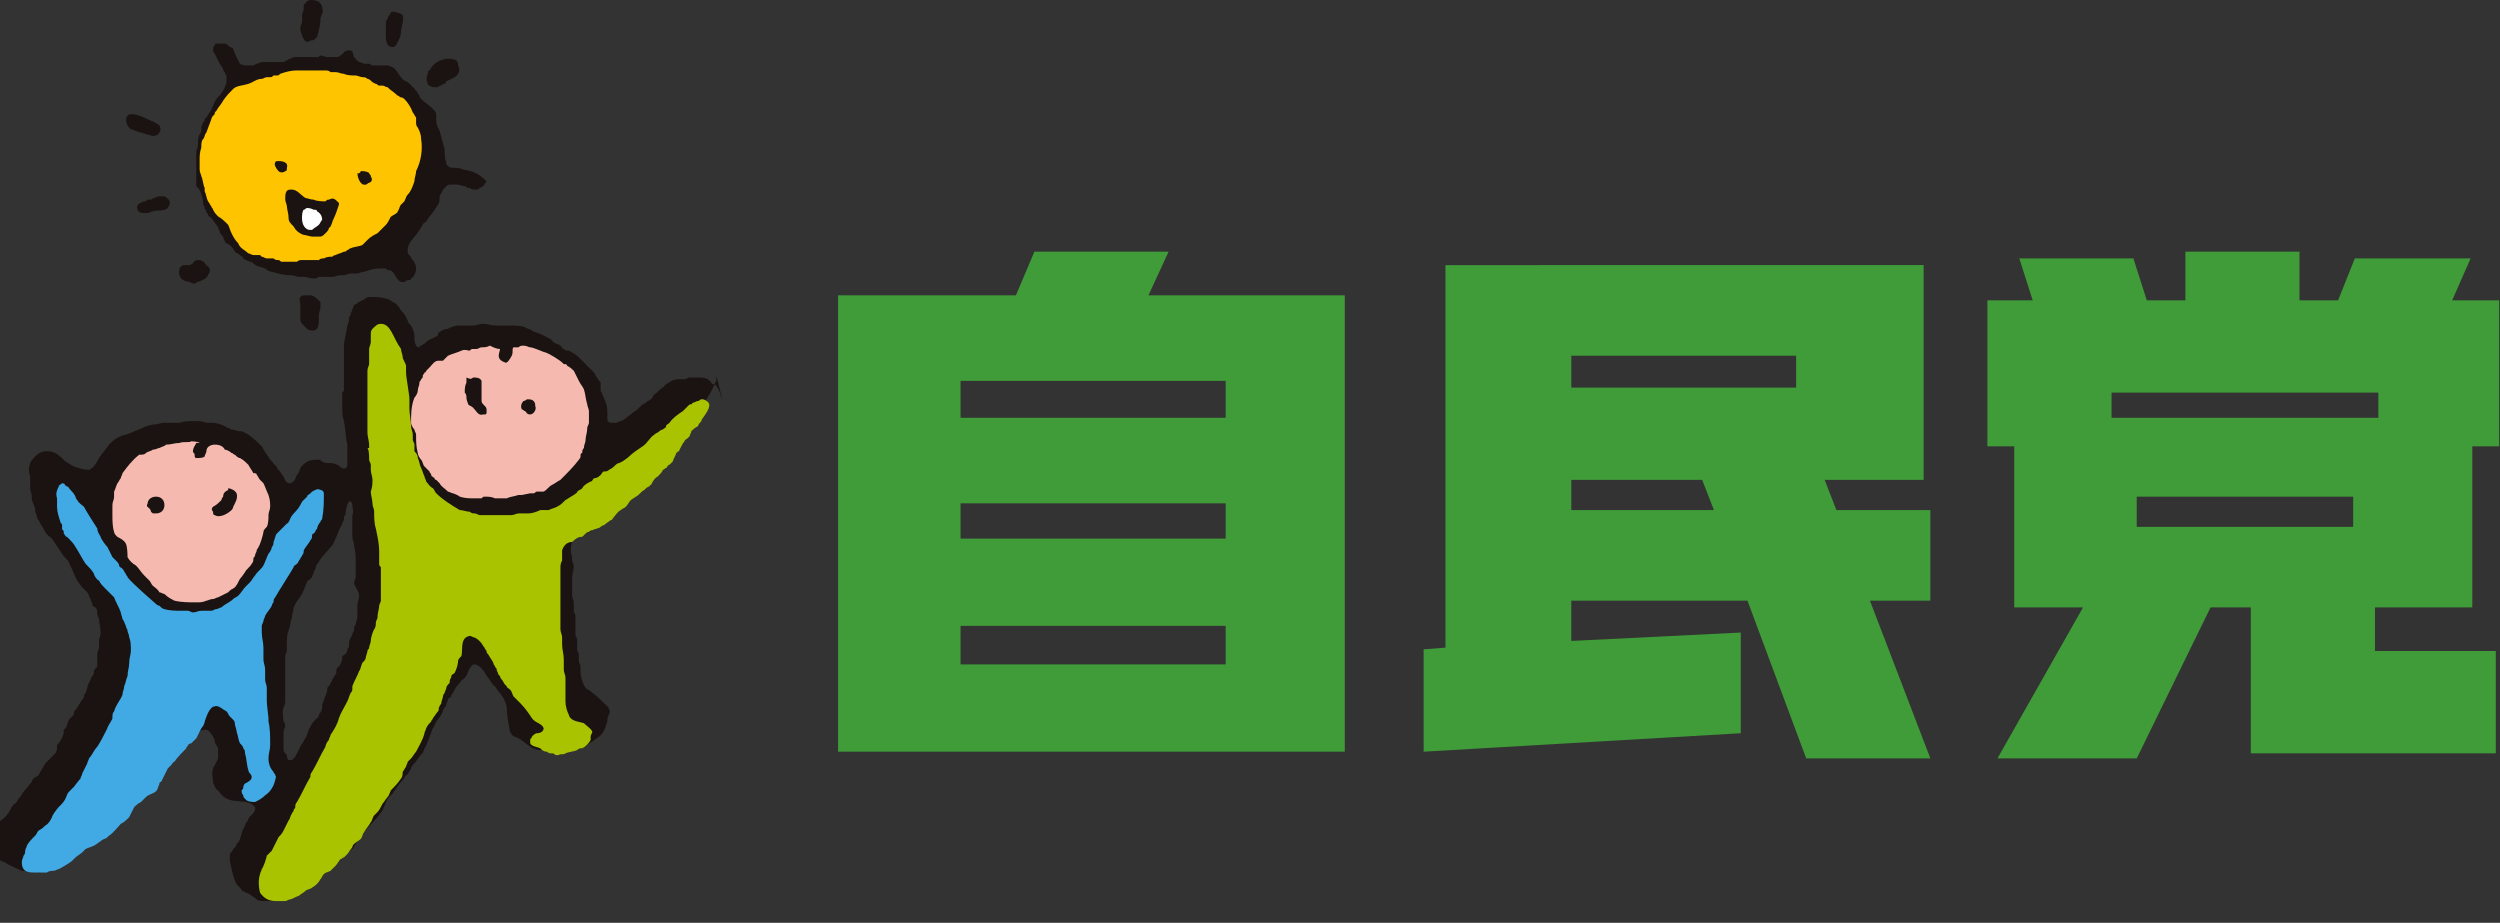 <?xml version="1.0" encoding="utf-8"?>
<!-- Generator: Adobe Illustrator 26.3.1, SVG Export Plug-In . SVG Version: 6.00 Build 0)  -->
<svg version="1.1" id="レイヤー_1" xmlns="http://www.w3.org/2000/svg" xmlns:xlink="http://www.w3.org/1999/xlink" x="0px"
	 y="0px" viewBox="0 0 149 55" style="enable-background:new 0 0 149 55;" xml:space="preserve">
<rect x="0" y="0" width="149" height="55" fill="#333333" stroke="none"/>
<style type="text/css">
	.st0{clip-path:url(#SVGID_00000086655387183792192180000018324111066407495598_);}
	.st1{fill:#1A1311;}
	.st2{fill:#A9C300;}
	.st3{fill:#F5B9AF;}
	.st4{fill:#41AAE4;}
	.st5{fill:#FFC400;}
	.st6{fill:#FFFFFF;}
	.st7{fill:#3F9C38;}
</style>
<g id="グループ_245" transform="translate(284 45)">
	<g>
		<defs>
			<rect id="SVGID_1_" x="-284" y="-45" width="43" height="55"/>
		</defs>
		<clipPath id="SVGID_00000125575605770665960830000002541955921058454658_">
			<use xlink:href="#SVGID_1_"  style="overflow:visible;"/>
		</clipPath>
		
			<g id="グループ_244" transform="translate(0 0)" style="clip-path:url(#SVGID_00000125575605770665960830000002541955921058454658_);">
			<path id="パス_7381" class="st1" d="M-241-21.1c0-0.3-0.1-0.6-0.3-0.9c-0.1-0.1-0.1-0.1-0.2-0.1c0,0-0.1,0-0.1-0.1
				c-0.1-0.1-0.1-0.1-0.2-0.2c-0.2-0.1-0.4-0.1-0.6-0.1c-0.1,0-0.2,0-0.3,0c-0.1,0-0.1,0-0.2,0c-0.1,0-0.2,0.1-0.3,0.1
				c-0.1,0-0.2,0-0.3,0c-0.3,0-0.5,0.1-0.8,0.3c-0.1,0.1-0.2,0.2-0.2,0.2c-0.2,0.1-0.3,0.3-0.5,0.4c-0.1,0.1-0.1,0.2-0.2,0.3
				c-0.1,0-0.1,0.1-0.2,0.1c0,0-0.1,0.1-0.1,0.1c-0.1,0-0.1,0.1-0.2,0.1c-0.2,0.2-0.4,0.4-0.6,0.5c-0.1,0.1-0.6,0.5-0.7,0.5
				c-0.1,0-0.2,0.1-0.3,0.1c0,0-0.1,0-0.1,0c-0.1,0-0.1,0-0.2,0c-0.1,0-0.2-0.1-0.2-0.2c0-0.1,0-0.2,0-0.3c0-0.2,0-0.5-0.1-0.7
				c0-0.1-0.1-0.2-0.1-0.3c-0.1-0.1-0.1-0.3-0.2-0.4c0-0.1,0-0.1,0-0.2c0-0.1,0-0.2,0-0.3c-0.1-0.1-0.2-0.3-0.3-0.4
				c0-0.1-0.1-0.2-0.2-0.3c-0.2-0.2-0.4-0.4-0.6-0.6c-0.1-0.1-0.1-0.1-0.2-0.2c-0.2-0.2-0.4-0.3-0.6-0.4c-0.1,0-0.2,0-0.3-0.1
				c-0.1,0-0.1-0.1-0.2-0.2c-0.1-0.1-0.3-0.1-0.4-0.2c-0.1-0.1-0.1-0.1-0.2-0.2c-0.2-0.1-0.4-0.2-0.6-0.3c-0.2-0.1-0.4-0.1-0.5-0.2
				c-0.1-0.1-0.3-0.1-0.4-0.2c-0.3-0.1-0.6-0.1-0.9-0.1c-0.3,0-0.6,0-0.9,0c-0.2,0-0.5-0.1-0.7-0.1c-0.2,0-0.4,0.1-0.6,0.1
				c-0.2,0-0.3,0-0.5,0c-0.1,0-0.1,0-0.2,0l-0.2,0c-0.1,0-0.5,0.1-0.6,0.2c-0.2,0-0.4,0.1-0.5,0.2c-0.1,0-0.1,0.1-0.1,0.2
				c-0.2,0.1-0.4,0.2-0.6,0.3c-0.1,0.1-0.2,0.2-0.4,0.3c0,0-0.1,0-0.1,0.1c-0.1,0-0.1,0-0.2-0.1c-0.1-0.2-0.1-0.4-0.1-0.6
				c0-0.2-0.1-0.4-0.2-0.6c-0.1-0.1-0.2-0.2-0.2-0.3c-0.1-0.2-0.2-0.4-0.3-0.5c-0.1-0.1-0.2-0.2-0.2-0.3c0,0-0.1,0-0.1-0.1
				c0,0-0.2-0.2-0.3-0.2c-0.1-0.1-0.3-0.2-0.4-0.2c-0.3-0.1-0.6-0.1-1-0.1v0c-0.2,0-0.3,0.2-0.4,0.2c-0.1,0-0.1,0.1-0.2,0.1
				c-0.1,0-0.1,0.1-0.1,0.1c-0.1,0-0.2,0.1-0.2,0.1c-0.1,0.2-0.1,0.3-0.2,0.5c0,0.1,0,0.1-0.1,0.2c0,0.2,0,0.3-0.1,0.5
				c0,0.2-0.2,0.9-0.2,1.2s0,0.5,0,0.7c0,0.1,0,0.2,0,0.3v0.4c0,0.3,0,0.6,0,0.8c0,0.1,0,0.3,0,0.4c0,0.1,0,0.1-0.1,0.2
				c0,0.2,0,0.3,0,0.5c0,0.1,0,0.2,0,0.3c0,0.3,0,0.6,0.1,0.9c0.1,0.5,0.1,1,0.2,1.4c0,0.2,0,0.3,0,0.5c0,0.1,0,0.1,0,0.2
				c0,0.1,0,0.3,0,0.4c0,0.1,0,0.1,0,0.2c0,0-0.1,0.1-0.1,0.1c-0.2,0.1-0.3-0.1-0.5-0.2c-0.2-0.1-0.3-0.1-0.5-0.1
				c-0.1,0-0.3,0-0.4-0.1c0,0-0.1,0-0.1-0.1c-0.1,0-0.2,0-0.3,0c-0.4,0-0.7,0.2-0.9,0.5c0,0.1-0.1,0.2-0.1,0.3c0,0-0.1,0.1-0.1,0.1
				c-0.1,0.2-0.1,0.3-0.2,0.4c-0.1,0-0.1,0.1-0.2,0.1c-0.3,0-0.3-0.2-0.4-0.4c-0.1-0.1-0.2-0.3-0.3-0.4c-0.1-0.1-0.1-0.2-0.2-0.3
				c0,0-0.1,0-0.1-0.1c0,0-0.1-0.1-0.1-0.1c-0.1-0.1-0.5-0.7-0.6-0.9c-0.2-0.2-0.5-0.5-0.8-0.7c-0.2-0.1-0.3-0.2-0.5-0.2
				c-0.2,0-0.3-0.1-0.5-0.1c-0.1,0-0.1-0.1-0.2-0.1c-0.1,0-0.2-0.1-0.2-0.1c-0.2-0.1-0.5-0.2-0.7-0.2c-0.1,0-0.2,0-0.4,0
				c-0.2-0.1-0.4-0.1-0.6-0.1c-0.1,0-0.1,0-0.2,0c-0.3,0-0.5,0-0.8,0.1c-0.1,0-0.3,0-0.3,0c-0.1,0-0.1,0-0.2,0c-0.1,0-0.2,0-0.3,0
				c0,0-0.2,0-0.2,0c0,0-0.4,0.1-0.5,0.1c-0.2,0-0.5,0.1-0.7,0.2c-0.2,0.1-0.5,0.2-0.7,0.3c-0.2,0.1-0.4,0.1-0.6,0.2
				c-0.3,0.1-0.5,0.3-0.7,0.5c-0.2,0.3-0.4,0.5-0.6,0.8c-0.1,0.2-0.2,0.4-0.4,0.6c-0.1,0-0.1,0.1-0.2,0.1c-0.3,0-0.6-0.1-0.9-0.2
				c-0.2-0.1-0.3-0.2-0.5-0.3c-0.3-0.3-0.6-0.6-1-0.6c-0.1,0-0.1,0-0.2,0c-0.2,0-0.4,0.1-0.6,0.3c-0.1,0.1-0.2,0.2-0.3,0.4
				c-0.1,0.3-0.1,0.5,0,0.8c0,0.2,0,0.4,0,0.7c0,0.2,0.1,0.3,0.1,0.5c0,0.1,0,0.2,0,0.2c0.1,0.2,0.1,0.3,0.2,0.5c0,0.1,0,0.2,0,0.2
				c0,0,0.1,0.2,0.1,0.3c0,0.1,0.1,0.2,0.1,0.2c0.1,0.2,0.3,0.5,0.4,0.7c0.1,0.2,0.3,0.3,0.4,0.4c0.2,0.3,0.4,0.6,0.6,0.9
				c0.1,0.2,0.3,0.3,0.4,0.5c0.2,0.4,0.3,0.7,0.5,1.1c0.1,0.1,0.2,0.3,0.3,0.4c0.1,0.1,0.2,0.2,0.3,0.3c0.1,0.1,0.1,0.3,0.2,0.4
				c0,0.1,0.1,0.2,0.1,0.3s0.1,0.2,0.2,0.2c0.1,0.1,0.1,0.3,0.1,0.4c0,0.1,0.1,0.2,0.1,0.3c0,0.1,0.1,0.6,0.1,0.8
				c0,0.1,0,0.2-0.1,0.4c0,0.2,0,0.3,0,0.5c0,0.1-0.1,0.2-0.1,0.4c0,0.2,0,0.4,0,0.6c0,0.1,0,0.2-0.1,0.2c0,0.1-0.1,0.1-0.1,0.2
				c0,0.1,0,0.2-0.1,0.3c-0.1,0.1-0.1,0.3-0.2,0.4c-0.1,0.2-0.1,0.4-0.2,0.6c0,0-0.1,0.1-0.1,0.2s0,0.1-0.1,0.2
				c-0.1,0.1-0.1,0.2-0.2,0.3c0,0.1-0.1,0.1-0.1,0.2c0,0-0.1,0.1-0.1,0.1c-0.1,0.1-0.1,0.2-0.1,0.3c0,0-0.1,0.1-0.1,0.1
				c-0.1,0.1-0.1,0.1-0.2,0.2c0,0.1-0.1,0.2-0.1,0.3s-0.1,0.2-0.2,0.3c0,0,0,0.1,0,0.2c0,0.1-0.1,0.2-0.1,0.3
				c-0.1,0.1-0.1,0.2-0.2,0.3c0,0-0.1,0.1-0.1,0.1c0,0.1,0,0.1,0,0.2c0,0.2-0.1,0.3-0.2,0.4c-0.1,0.1-0.2,0.2-0.3,0.3
				c-0.1,0.1-0.2,0.2-0.2,0.2c-0.1,0.2-0.3,0.5-0.4,0.7c-0.1,0.1-0.2,0.1-0.3,0.2c0,0-0.1,0.1-0.1,0.2c-0.1,0.1-0.4,0.5-0.5,0.6
				c-0.1,0.1-0.1,0.2-0.2,0.3c0,0-0.1,0.1-0.1,0.1c0,0.1-0.1,0.1-0.1,0.2c0,0-0.1,0.1-0.1,0.1c-0.1,0-0.1,0.1-0.2,0.2
				c-0.1,0.2-0.2,0.4-0.4,0.6c-0.2,0.2-0.5,0.3-0.6,0.6c-0.1,0.4-0.1,0.7,0,1.1c0,0.1,0,0.3,0,0.4c0,0.1,0,0.2,0.1,0.2
				c0,0.1,0.1,0.2,0.1,0.2c0.1,0.1,0.2,0.1,0.4,0.2c0.3,0.2,0.6,0.3,1,0.5c0.1,0,0.1,0,0.2,0c0.1,0,0.3,0,0.4,0
				c0.1,0,0.3,0.1,0.4,0.1c0.1,0,0.3-0.1,0.4-0.1c0,0,0.1-0.1,0.1-0.1c0.1,0,0.1,0,0.2,0c0.1,0,0.5-0.2,0.6-0.2c0.1,0,0.1,0,0.2-0.1
				c0.2-0.1,0.6-0.5,0.7-0.6c0.2-0.1,0.4-0.2,0.5-0.3c0.1-0.1,0.1-0.1,0.2-0.2c0.1-0.1,0.2-0.2,0.3-0.3c0.3-0.2,0.7-0.4,1-0.7
				c0.1-0.1,0.2-0.2,0.3-0.3c0.1-0.1,0.1-0.2,0.2-0.2c0.2-0.1,0.4-0.2,0.5-0.4c0.1-0.1,0.1-0.2,0.2-0.3c0.1-0.1,0.3-0.3,0.4-0.4
				c0,0,0.1-0.1,0.1-0.1c0,0,0.1-0.1,0.1-0.1c0.1,0,0.3-0.2,0.3-0.3c0.2-0.2,0.4-0.3,0.6-0.5c0.2-0.1,0.3-0.3,0.4-0.5
				c0.1-0.1,0.1-0.2,0.2-0.3c0.1-0.1,0.1-0.1,0.2-0.2c0.1-0.1,0.2-0.3,0.3-0.4c0.1-0.1,0.2-0.2,0.3-0.3c0.2-0.3,0.5-0.7,0.8-1
				c0.2-0.2,0.3-0.4,0.5-0.5c0.1-0.1,0.2-0.1,0.4-0.1c0.2,0,0.4,0.4,0.5,0.6c0,0.1,0,0.2,0.1,0.3c0,0.1,0.1,0.1,0.1,0.2
				c0,0.2,0,0.3,0,0.5c0,0.2-0.1,0.3-0.2,0.5c0,0.1-0.1,0.1-0.1,0.2c-0.1,0.3,0,0.6,0,0.8c0,0.1,0.1,0.2,0.1,0.3
				c0.1,0.1,0.1,0.2,0.2,0.2c0.2,0.3,0.4,0.5,0.8,0.6c0.4,0.1,1,0,1.3,0.3c0,0,0.1,0.1,0.1,0.1c0.1,0.3-0.3,0.5-0.4,0.7
				c0,0.1-0.1,0.2-0.1,0.2c-0.1,0.1-0.1,0.3-0.2,0.4c-0.1,0.2-0.1,0.4-0.2,0.6c0,0.1-0.1,0.2-0.2,0.3c0,0.1-0.1,0.2-0.1,0.2
				c-0.1,0.1-0.2,0.3-0.3,0.4c0,0.1,0,0.3,0,0.4c0.1,0.5,0.2,1,0.4,1.4c0.1,0.1,0.1,0.1,0.2,0.2c0.1,0.1,0.1,0.2,0.2,0.2
				c0.1,0.1,0.2,0.1,0.4,0.2c0.1,0.1,0.3,0.2,0.4,0.3c0.1,0.1,0.3,0.1,0.4,0.1c0.1,0,0.1,0,0.2,0s0.1,0,0.2,0s0.1,0,0.2,0h0.4
				c0.2,0,0.2,0,0.3-0.1c0,0,0.1,0,0.1,0c0.1-0.1,0.8-0.5,1-0.7c0.1-0.1,0.3-0.1,0.4-0.2c0.2-0.1,0.4-0.2,0.6-0.3
				c0.1-0.1,0.1-0.2,0.2-0.3c0.2-0.1,0.3-0.2,0.5-0.3c0.1-0.1,0.1-0.2,0.2-0.3c0.1-0.1,0.1-0.1,0.2-0.2c0.2-0.2,0.3-0.3,0.5-0.5
				c0.1,0,0.1,0,0.2-0.1c0,0,0-0.1,0.1-0.1c0,0,0.1-0.1,0.1-0.1c0-0.1,0.1-0.2,0.1-0.2c0.1-0.2,0.2-0.4,0.3-0.5
				c0.4-0.5,0.9-0.9,1.3-1.5c0.1-0.2,0.2-0.5,0.3-0.7c0.1-0.1,0.2-0.2,0.3-0.3c0.2-0.3,0.4-0.6,0.6-0.8c0.1-0.1,0.1-0.2,0.2-0.3
				c0.1,0,0.1-0.1,0.2-0.2c0-0.1,0.1-0.1,0.1-0.2c0-0.1,0.1-0.2,0.2-0.3c0.1-0.1,0.2-0.3,0.3-0.4c0.1-0.1,0.1-0.2,0.2-0.2
				c0-0.1,0.1-0.2,0.1-0.3c0.1-0.1,0.1-0.2,0.2-0.4c0.1-0.3,0.2-0.5,0.3-0.8c0.1-0.1,0.1-0.2,0.2-0.4c0.2-0.2,0.3-0.4,0.4-0.6
				c0-0.1,0-0.1,0.1-0.2c0-0.1,0.1-0.1,0.1-0.2c0-0.1,0.1-0.2,0.1-0.3c0-0.1,0.1-0.1,0.1-0.1c0,0,0.1-0.1,0.1-0.1
				c0-0.1,0-0.1,0.1-0.2c0.1-0.2,0.2-0.4,0.4-0.6c0.1-0.1,0.1-0.2,0.2-0.2c0,0,0.1-0.1,0.1-0.1c0.2-0.2,0.2-0.5,0.4-0.7
				c0.1-0.1,0.1-0.1,0.2-0.1c0.2,0,0.5,0.3,0.6,0.5c0.1,0.2,0.3,0.4,0.4,0.6c0.1,0.1,0.1,0.2,0.2,0.2c0.1,0.1,0.1,0.2,0.2,0.3
				c0.2,0.2,0.4,0.5,0.5,0.9c0,0.5,0.1,1,0.2,1.5c0.1,0.3,0.3,0.3,0.5,0.4c0.2,0.1,0.4,0.3,0.7,0.5c0.1,0.1,0.4,0.2,0.5,0.2
				s0.2,0,0.3,0c0.1,0,0.2,0.1,0.4,0.1c0.6,0,1.3-0.1,1.9-0.2c0.2-0.1,0.4-0.3,0.6-0.4c0.1-0.1,0.3-0.2,0.4-0.3
				c0.3-0.2,0.4-0.6,0.5-0.9c0-0.1,0-0.3,0.1-0.4c0-0.1,0.1-0.2,0-0.3c0-0.1,0-0.1-0.1-0.2c-0.3-0.3-0.6-0.6-1-0.9
				c-0.1-0.1-0.2-0.1-0.3-0.2c-0.2-0.3-0.3-0.7-0.3-1c0-0.1,0-0.2,0-0.3c0-0.1-0.1-0.2-0.1-0.3c0-0.1,0-0.2,0-0.4
				c0-0.1-0.1-0.2-0.1-0.3c0-0.2,0-0.3,0-0.5c0-0.1,0-0.2-0.1-0.3c0-0.2,0-0.5,0-0.7c0-0.1,0-0.2,0-0.3c0,0,0-0.1,0-0.1
				c0-0.1,0-0.2-0.1-0.3c0-0.1,0-0.2,0-0.3c0-0.1,0-0.2,0-0.3c0-0.1-0.1-0.3-0.1-0.4c0-0.1,0-0.2,0-0.3c0-0.1,0-0.3,0-0.4
				c0-0.1,0-0.3,0-0.4c0-0.1,0.1-0.5,0.1-0.6c0-0.2-0.1-0.3-0.1-0.4c0-0.1,0-0.2,0-0.2c-0.1-0.3-0.1-0.6,0-0.9
				c0.2-0.3,1-0.5,1.2-0.7c0.1-0.1,0.1-0.2,0.3-0.3c0.1-0.1,0.3-0.2,0.4-0.3l0.2-0.1c0.1-0.1,0.2-0.1,0.3-0.2
				c0.1-0.1,0.2-0.2,0.3-0.4c0.1,0,0.1-0.1,0.2-0.1c0,0,0.1-0.1,0.1-0.1c0.1-0.1,0.1-0.1,0.2-0.2c0.1-0.1,0.1-0.1,0.1-0.2
				c0.1-0.1,0.3-0.2,0.4-0.3s0.2-0.2,0.3-0.3c0.1-0.1,0.2-0.1,0.2-0.2c0,0,0.1-0.1,0.1-0.2c0.1-0.1,0.1-0.1,0.2-0.2
				c0.1-0.1,0.1-0.3,0.2-0.4c0.1-0.1,0.2-0.1,0.2-0.2c0.1-0.2,0.5-0.6,0.5-0.7c0.1-0.1,0.1-0.2,0.2-0.4c0.1-0.2,0.3-0.4,0.4-0.5
				c0.2-0.3,0.4-0.7,0.6-1c0.1-0.1,0.3-0.3,0.4-0.4c0.1-0.1,0.2-0.2,0.3-0.4c0.1-0.1,0.3-0.2,0.4-0.3c0.1-0.1,0.1-0.2,0.2-0.3
				c0,0,0.1-0.1,0.1-0.1c0.1-0.1,0.1-0.2,0.2-0.3c0.1-0.2,0.2-0.4,0.3-0.6c0-0.1,0.1-0.2,0.1-0.2c0-0.1,0-0.2,0-0.3
				C-240.9-21-240.9-21-241-21.1 M-262.6-9.5c0,0.2-0.1,0.4-0.1,0.6v0.7c0,0.1-0.1,0.3-0.1,0.4c0,0.1-0.1,0.1-0.1,0.2s0,0.1,0,0.2
				c-0.1,0.1-0.1,0.3-0.2,0.4c-0.1,0.2-0.1,0.3-0.1,0.5c0,0,0,0.1-0.1,0.2c0,0.2-0.1,0.3-0.3,0.4c0,0.1,0,0.2,0,0.2
				c-0.1,0.2-0.1,0.4-0.3,0.5c-0.1,0.1,0,0.3-0.1,0.4s-0.1,0.2-0.2,0.3c0,0.1-0.1,0.2-0.1,0.2c0,0.1-0.1,0.2-0.2,0.3
				c0,0.1,0,0.2,0,0.2c-0.1,0.3-0.2,0.5-0.3,0.8c0,0.1,0,0.1,0,0.2c0,0.1-0.1,0.3-0.2,0.4c0,0.1,0,0.1-0.1,0.2
				c-0.1,0.1-0.1,0.1-0.2,0.2c-0.1,0.1-0.2,0.3-0.3,0.5c-0.1,0.2-0.1,0.4-0.2,0.5c-0.1,0.2-0.2,0.3-0.3,0.5
				c-0.1,0.2-0.2,0.4-0.3,0.6c-0.1,0.1-0.1,0.1-0.2,0.2c-0.1,0-0.1,0-0.2,0c-0.1-0.1-0.1-0.2-0.1-0.3c0,0-0.1-0.1-0.1-0.1
				c-0.1-0.1-0.1-0.2-0.1-0.2c0-0.2,0-0.3,0-0.5c0-0.1,0-0.2,0-0.4c0-0.2,0-0.3,0.1-0.5c0-0.1,0-0.2-0.1-0.3c0-0.1-0.1-0.6,0-0.8
				c0-0.1,0.1-0.2,0.1-0.3c0-0.4,0-0.7,0-1.1s0-0.7,0-1.1c0-0.2,0-0.4,0-0.6c0-0.1,0.1-0.2,0.1-0.3c0-0.2,0-0.3,0-0.5
				c0-0.2,0-0.5,0.1-0.7c0.1-0.3,0.1-0.5,0.2-0.8c0-0.2,0.1-0.4,0.1-0.6c0.1-0.2,0.2-0.4,0.3-0.5c0.1-0.1,0.1-0.2,0.2-0.3
				c0.1-0.2,0.2-0.5,0.3-0.7c0-0.1,0.1-0.1,0.1-0.1c0.1-0.1,0.1-0.1,0.2-0.2c0-0.1,0.1-0.2,0.1-0.3c0-0.1,0.1-0.1,0.1-0.2
				c0-0.1,0.1-0.3,0.2-0.4c0.2-0.4,0.5-0.6,0.8-1c0.2-0.3,0.3-0.7,0.5-1.1c0.1-0.1,0.1-0.3,0.2-0.4c0-0.1,0-0.2,0-0.2
				s0.1-0.1,0.1-0.2c0-0.2,0.1-0.6,0.2-0.7s0.2,0.1,0.2,0.2c0,0.2,0.1,0.4,0,0.6c0,0.1,0,0.2,0,0.4c0,0.1,0,0.2,0,0.3
				c0,0.2,0,0.4,0,0.6c0,0.2,0.1,0.3,0.1,0.5c0.1,0.4,0.1,0.7,0.1,1.1c0,0.3,0,0.6,0,0.8c0,0.1-0.1,0.2-0.1,0.4
				C-262.7-9.8-262.6-9.7-262.6-9.5"/>
			<path id="パス_7382" class="st2" d="M-261.3-25.7c-0.2,0-0.3,0.1-0.5,0.3c-0.1,0.1-0.1,0.2-0.1,0.4c0,0.1,0,0.1,0,0.2
				c0,0.1,0,0.1,0,0.2c0,0.1-0.1,0.3-0.1,0.4c0,0.1,0,0.1,0,0.2c0,0.2,0,0.5,0,0.7c0,0.1-0.1,0.2-0.1,0.4c0,0.1,0,0.2,0,0.2
				c0,0.2,0,0.4,0,0.5c0,0.3,0,0.7,0,1c0,0.1,0,0.2,0,0.3c0,0.1,0,0.1,0,0.2c0,0.1,0,0.2,0,0.3c0,0.1,0,0.2,0,0.2c0,0.1,0,0.2,0,0.3
				c0,0.1,0,0.3,0,0.4c0,0.1,0,0.2,0,0.3c0,0.2,0.1,0.5,0.1,0.7c0,0,0,0.2,0,0.2s0,0-0.1,0s0,0,0,0c0.1,0.1,0.1,0.5,0.1,0.7
				c0,0.1,0.1,0.2,0.1,0.3c0,0.1,0,0.2,0,0.3c0,0.2,0.1,0.4,0.1,0.6c0,0.2,0,0.4-0.1,0.7c0,0.2,0.1,0.5,0.1,0.7
				c0,0.2,0.1,0.3,0.1,0.5c0,0.3,0,0.7,0.1,1c0.1,0.5,0.2,0.9,0.2,1.4c0,0.2,0,0.3,0,0.5c0,0.1,0,0.2,0,0.2c0,0.1,0,0.1,0.1,0.2
				c0,0.1,0,0.2,0,0.3c0,0.1,0,0.1,0,0.2c0,0.1,0,0.2,0,0.3c0,0.2,0,0.5,0,0.7c0,0.1,0,0.2,0,0.3c0,0.1,0,0.2,0,0.2
				c0,0.1-0.1,0.2-0.1,0.3c0,0.2-0.1,0.4-0.1,0.7c0,0.1-0.1,0.2-0.1,0.3c0,0.1,0,0.3-0.1,0.4c-0.1,0.2-0.2,0.5-0.2,0.7
				c0,0.1-0.1,0.3-0.1,0.4c0,0.1-0.1,0.1-0.1,0.2c0,0.1-0.1,0.3-0.1,0.4c0,0.1-0.1,0.2-0.2,0.3c-0.1,0.2-0.1,0.4-0.2,0.5
				c-0.1,0.3-0.3,0.6-0.4,0.9c0,0.1,0,0.2,0,0.2c0,0.1-0.1,0.2-0.1,0.2c-0.1,0.2-0.1,0.3-0.2,0.5c-0.2,0.4-0.4,0.7-0.5,1
				c-0.1,0.4-0.3,0.7-0.5,1c0,0.1-0.1,0.2-0.1,0.3c-0.1,0.1-0.2,0.3-0.2,0.4c-0.3,0.5-0.5,1-0.8,1.5c-0.1,0.1-0.1,0.2-0.1,0.3
				c-0.3,0.5-0.5,1-0.8,1.5c-0.1,0.1-0.1,0.2-0.1,0.3c0,0.1-0.1,0.1-0.1,0.2c0,0.1-0.1,0.1-0.1,0.2c-0.1,0.1-0.1,0.3-0.2,0.4
				c-0.1,0.2-0.2,0.4-0.3,0.6c-0.1,0.2-0.2,0.3-0.3,0.4c-0.1,0.2-0.4,0.8-0.4,0.8c-0.1,0.1-0.2,0.2-0.3,0.3c0,0.1-0.2,0.7-0.3,0.8
				c0,0.1-0.1,0.2-0.1,0.3c-0.1,0.3-0.1,0.7,0,1.1c0.2,0.3,0.5,0.5,0.9,0.5c0,0,0.2,0,0.3,0c0.1,0,0.2,0,0.3,0
				c0.1,0,0.2-0.1,0.3-0.1c0.1,0,0.4-0.2,0.5-0.2c0.1-0.1,0.3-0.2,0.4-0.3c0.1-0.1,0.3-0.1,0.4-0.2c0.2-0.1,0.4-0.3,0.5-0.5
				c0.1-0.1,0.1-0.2,0.2-0.3c0.1-0.1,0.2-0.1,0.4-0.2c0.1-0.1,0.1-0.1,0.2-0.2c0,0,0.1-0.1,0.1-0.1c0.1-0.1,0.2-0.3,0.3-0.4
				c0.1,0,0.1-0.1,0.2-0.1c0.1-0.1,0.1-0.1,0.2-0.2c0.1-0.1,0.2-0.3,0.3-0.4c0-0.1,0.1-0.2,0.1-0.2c0.1-0.1,0.3-0.2,0.4-0.3
				c0.1-0.1,0.1-0.3,0.2-0.4c0.1-0.2,0.3-0.4,0.4-0.6c0.1-0.1,0.1-0.3,0.2-0.4c0.1-0.1,0.1-0.1,0.2-0.2c0.1-0.1,0.2-0.3,0.3-0.5
				c0.1-0.1,0.2-0.3,0.3-0.4c0.1-0.1,0.1-0.2,0.2-0.4c0.2-0.2,0.4-0.4,0.6-0.7c0.1-0.1,0.1-0.3,0.1-0.4c0.1-0.1,0.1-0.2,0.2-0.3
				c0-0.1,0.1-0.2,0.1-0.3c0.1-0.1,0.1-0.1,0.2-0.2c0.1-0.1,0.2-0.3,0.3-0.4c0.2-0.4,0.4-0.7,0.5-1.1c0-0.1,0.1-0.2,0.1-0.3
				c0.1-0.2,0.2-0.3,0.3-0.4c0-0.1,0.1-0.1,0.1-0.2c0.1-0.1,0.2-0.3,0.3-0.4c0.1-0.1,0-0.2,0.1-0.3c0-0.1,0.1-0.1,0.1-0.2
				c0-0.1,0.1-0.3,0.1-0.4c0-0.1,0.1-0.2,0.1-0.2c0-0.1,0.1-0.2,0.1-0.3c0-0.1,0.1-0.2,0.2-0.3c0,0,0-0.1,0-0.1
				c0-0.1,0.1-0.2,0.1-0.3c0-0.1,0.1-0.1,0.2-0.2c0.1-0.2,0.2-0.5,0.2-0.7c0-0.1,0.1-0.2,0.2-0.3c0.1-0.4-0.1-1.1,0.5-1.2
				c0.1,0,0.2,0.1,0.3,0.1c0.2,0.1,0.4,0.3,0.5,0.5c0.1,0.1,0.1,0.2,0.2,0.3c0,0.1,0,0.1,0.1,0.2c0.1,0.2,0.2,0.3,0.3,0.5
				c0,0.1,0.1,0.2,0.1,0.2c0,0.1,0.1,0.1,0.1,0.2c0,0.1,0.1,0.2,0.1,0.3c0,0,0.1,0.1,0.1,0.1c0,0,0,0.1,0.1,0.2
				c0.1,0.1,0.1,0.2,0.2,0.3l0.1,0.1c0,0.1,0.1,0.1,0.2,0.2c0.1,0.1,0.1,0.2,0.2,0.4c0.1,0.1,0.1,0.1,0.2,0.2l0.2,0.2
				c0.3,0.3,0.5,0.6,0.7,0.9c0.2,0.3,0.6,0.3,0.7,0.6c0,0.2-0.2,0.3-0.4,0.3c-0.1,0-0.2,0.1-0.3,0.2c0,0.1-0.1,0.1-0.1,0.2
				c0,0.1,0,0.1,0,0.2c0.1,0.2,0.4,0.2,0.6,0.3c0.1,0.1,0.2,0.2,0.4,0.2c0.1,0.1,0.2,0.1,0.3,0.1c0.1,0,0.1,0,0.2,0.1
				c0.1,0,0.1,0,0.2,0c0.1-0.1,0.3,0,0.4-0.1c0.2-0.1,0.5-0.1,0.7-0.2c0.1-0.1,0.2-0.1,0.3-0.1c0.2-0.1,0.4-0.3,0.5-0.5
				c0-0.1,0-0.1,0-0.2c0-0.1,0.1-0.2,0.1-0.3c-0.1-0.2-0.3-0.3-0.5-0.5c-0.3-0.1-0.8-0.1-0.9-0.5c-0.1-0.2-0.2-0.5-0.2-0.8
				c0-0.2,0-0.3,0-0.5c0-0.1,0-0.1,0-0.2c0-0.1,0-0.2,0-0.3c0,0,0-0.1,0-0.2s0-0.1,0-0.2c0-0.2-0.1-0.3-0.1-0.5c0-0.1,0-0.2,0-0.3
				c0-0.1,0-0.2,0-0.3c0-0.3-0.1-0.6-0.1-0.9c0-0.1,0-0.2,0-0.4c0-0.2-0.1-0.3-0.1-0.5s0-0.4,0-0.5c0-0.2,0-0.5,0-0.7
				c0-0.1,0-0.4,0-0.5s0-0.1,0-0.2s0-0.1,0-0.2c0,0,0-0.1,0-0.1c0-0.2,0-0.3,0-0.5c0-0.3,0-0.6,0-0.9c0-0.2,0-0.3,0.1-0.5
				c0-0.2,0-0.4,0-0.6c0.1-0.3,0.3-0.5,0.6-0.5c0,0,0.3-0.3,0.5-0.3c0.1,0,0.1,0,0.2-0.1c0.1-0.1,0.2-0.2,0.3-0.2
				c0.1-0.1,0.2-0.1,0.2-0.1c0.2-0.1,0.4-0.1,0.5-0.2c0,0,0.1-0.1,0.2-0.1c0.1-0.1,0.4-0.3,0.4-0.3c0.1,0,0.1-0.1,0.2-0.2
				c0.1-0.1,0.2-0.3,0.4-0.4c0.1-0.1,0.2-0.1,0.3-0.2c0.1-0.1,0.2-0.3,0.3-0.4l0.3-0.2c0.2-0.1,0.3-0.3,0.5-0.4
				c0.1-0.1,0.2-0.2,0.3-0.2c0-0.1,0.1-0.1,0.1-0.1c0.1-0.2,0.2-0.4,0.4-0.5c0.1-0.1,0.3-0.3,0.3-0.4c0.1,0,0.1-0.1,0.2-0.1
				c0.1-0.1,0.1-0.2,0.2-0.2c0.1-0.1,0.2-0.2,0.2-0.2c0-0.1,0.2-0.4,0.2-0.5c0.1-0.1,0.2-0.1,0.2-0.2c0.1-0.2,0.2-0.4,0.3-0.5
				c0-0.1,0.1-0.1,0.2-0.2c0,0,0.1-0.1,0.1-0.1c0-0.1,0.1-0.2,0.1-0.3c0.1-0.1,0.2-0.2,0.4-0.3c0-0.1,0.2-0.3,0.2-0.3
				c0-0.1,0.1-0.2,0.1-0.2c0.2-0.3,0.6-0.8,0.2-1c-0.1-0.1-0.2-0.1-0.3-0.1c-0.1,0-0.1,0.1-0.2,0.1c-0.1,0-0.2,0.1-0.3,0.1l-0.1,0.1
				c-0.1,0-0.1,0-0.2,0.1c-0.1,0.1-0.2,0.2-0.3,0.3c-0.3,0.2-0.6,0.4-0.8,0.7c-0.1,0.1-0.2,0.1-0.2,0.2c0,0.1-0.1,0.1-0.2,0.2
				c-0.1,0-0.2,0.1-0.2,0.1c-0.1,0.1-0.2,0.1-0.3,0.2c-0.3,0.2-0.4,0.5-0.7,0.7c-0.3,0.2-0.6,0.4-0.8,0.6c-0.1,0.1-0.4,0.3-0.4,0.3
				l-0.2,0.1c-0.1,0-0.2,0.1-0.2,0.1c-0.1,0.1-0.2,0.2-0.4,0.3c-0.1,0.1-0.2,0.1-0.3,0.1c-0.1,0-0.1,0.1-0.2,0.2
				c-0.1,0.1-0.2,0.2-0.4,0.2c-0.1,0.1-0.1,0.2-0.2,0.2c-0.2,0.1-0.4,0.2-0.5,0.4c-0.1,0.1-0.2,0.1-0.3,0.2c0,0.1-0.1,0.1-0.2,0.2
				c-0.2,0.1-0.3,0.2-0.5,0.3c-0.2,0.2-0.3,0.3-0.5,0.4c-0.2,0.1-0.3,0.1-0.5,0.2c-0.1,0-0.1,0-0.2,0c0,0-0.1,0-0.1,0
				c-0.1,0-0.2,0-0.2,0c-0.2,0.1-0.5,0.2-0.7,0.2c-0.2,0-0.4,0-0.6,0c-0.1,0-0.3,0.1-0.4,0.1c-0.1,0-0.2,0-0.3,0c-0.1,0-0.2,0-0.3,0
				c-0.1,0-0.1,0-0.2,0c-0.1,0-0.3,0-0.4,0c-0.2,0-0.5,0-0.7,0c-0.1,0-0.2-0.1-0.3-0.1c-0.1,0-0.2,0-0.3-0.1c-0.2,0-0.4-0.1-0.6-0.1
				c-0.5-0.3-1-0.6-1.4-1c-0.1-0.1-0.1-0.2-0.2-0.3c-0.2-0.1-0.3-0.3-0.4-0.4c0-0.1-0.1-0.2-0.1-0.3c-0.1-0.2-0.1-0.3-0.2-0.5
				c-0.1-0.2-0.1-0.4-0.2-0.6c0-0.2-0.1-0.3-0.2-0.4c0-0.2,0-0.3,0-0.4c0-0.1-0.1-0.2-0.1-0.3c0-0.1,0-0.2,0-0.3
				c0-0.2-0.1-0.3-0.1-0.5c0-0.2-0.1-0.8-0.1-1c0-0.1,0-0.2,0-0.3s0-0.2,0-0.3c0-0.3-0.2-1.3-0.2-1.6c0-0.1,0-0.3,0-0.4
				c0-0.1-0.2-0.4-0.2-0.5c0-0.2-0.1-0.3-0.1-0.5C-260.6-24.9-260.7-25.7-261.3-25.7"/>
			<path id="パス_7383" class="st3" d="M-254.8-24.4c-0.2,0.1-0.3,0.1-0.5,0.1c-0.1,0-0.2,0.1-0.3,0.1c-0.1,0-0.1,0-0.2,0
				c-0.1,0-0.1,0-0.2,0.1c-0.1,0-0.3-0.1-0.5,0c-0.2,0.1-0.6,0.2-0.8,0.3c-0.1,0.1-0.2,0.2-0.3,0.3c-0.1,0-0.2,0-0.3,0
				c-0.2,0-0.4,0.3-0.5,0.4c0,0-0.1,0.1-0.1,0.1c0,0-0.1,0.1-0.1,0.1c0,0,0,0.1-0.1,0.1c0,0.1-0.1,0.1-0.1,0.2c0,0.1,0,0.1-0.1,0.2
				c0,0.1-0.1,0.1-0.1,0.2c0,0.2-0.1,0.3-0.1,0.5c0,0.1-0.1,0.3-0.2,0.4c-0.2,0.5-0.2,1-0.2,1.5c0,0.1,0.1,0.3,0.2,0.4
				c0,0.1,0.1,0.2,0.1,0.3c0,0.4,0,0.7,0.1,1.1c0,0.1,0.1,0.3,0.2,0.4c0.1,0.1,0.1,0.3,0.2,0.4c0.1,0.1,0.2,0.2,0.3,0.3
				c0,0.1,0.1,0.1,0.1,0.2c0,0.1,0.1,0.1,0.2,0.2c0,0,0,0.1,0.1,0.1c0.1,0.1,0.1,0.1,0.2,0.2c0.1,0.2,0.3,0.3,0.5,0.5
				c0.1,0,0.2,0.1,0.3,0.1c0,0,0.3,0.1,0.4,0.2c0.3,0.1,0.6,0.1,0.9,0.1c0,0,0.1,0,0.1,0c0.1,0,0.2,0,0.3,0c0.1-0.1,0.1-0.1,0.2-0.1
				c0.2,0,0.4,0,0.6,0.1c0.2,0,0.5,0,0.7,0c0.2-0.1,0.4-0.1,0.7-0.2c0.1,0,0.1,0,0.2,0c0,0,0.5-0.1,0.5-0.1c0.1,0,0.1,0,0.2,0
				c0.1,0,0.1-0.1,0.2-0.1c0.1,0,0.2,0,0.4,0c0.2-0.1,0.3-0.3,0.5-0.4c0.2-0.1,0.3-0.2,0.5-0.3c0.4-0.4,0.8-0.8,1.1-1.2
				c0,0,0.1-0.1,0.1-0.2c0-0.1,0-0.2,0.1-0.2c0-0.1,0-0.2,0.1-0.3c0-0.2,0.1-0.3,0.1-0.5c0-0.2,0.1-0.4,0.1-0.7
				c0-0.1,0.1-0.2,0.1-0.3c0-0.1,0-0.6,0-0.7c0-0.1-0.1-0.3-0.1-0.4c-0.1-0.3-0.1-0.6-0.2-0.9c-0.1-0.2-0.2-0.3-0.3-0.5
				c-0.1-0.2-0.2-0.4-0.3-0.6c-0.1-0.1-0.2-0.2-0.4-0.3c0-0.1-0.1-0.1-0.2-0.1l-0.1-0.1c-0.1-0.1-0.7-0.5-1-0.6
				c-0.1,0-0.7-0.3-0.9-0.3c-0.1,0-0.2-0.1-0.4-0.1c-0.1,0-0.2,0-0.3,0.1c-0.1,0-0.2,0-0.3,0c-0.1,0.1,0,0.3-0.1,0.5
				s-0.3,0.5-0.4,0.4c-0.6-0.2-0.3-0.6-0.3-0.8C-254.4-24.2-254.6-24.3-254.8-24.4"/>
			<path id="パス_7384" class="st1" d="M-255.8-22.5c0.2,0,0.4,0,0.5,0.2c0,0.2,0,0.3,0,0.5c0,0.2,0,0.5,0,0.7
				c0,0.2,0.3,0.3,0.3,0.5c0,0.1,0,0.2,0,0.2c0,0,0,0.1-0.1,0.1c0,0,0,0-0.1,0c-0.3,0.1-0.4-0.2-0.6-0.4c-0.1-0.1-0.2-0.1-0.3-0.2
				c0-0.1-0.1-0.2-0.1-0.4c0-0.1,0-0.2-0.1-0.3c0-0.2,0-0.4,0.1-0.6c0-0.1,0-0.2,0-0.3C-256-22.4-255.9-22.4-255.8-22.5"/>
			<path id="パス_7385" class="st1" d="M-252.6-21.2c0.2,0,0.3,0,0.4,0.1c0.1,0.1,0.1,0.2,0.1,0.3c0.1,0.2-0.1,0.5-0.3,0.5
				c-0.2,0-0.2-0.1-0.3-0.2c-0.1,0-0.1-0.1-0.2-0.1c-0.1-0.2,0-0.4,0.1-0.5C-252.8-21.1-252.7-21.1-252.6-21.2"/>
			<path id="パス_7386" class="st3" d="M-272.6-18.7c-0.1,0.1-0.5,0-0.7,0.1c-0.3,0-0.5,0.1-0.8,0.1c-0.1,0.1-0.2,0.1-0.4,0.2
				c-0.1,0-0.2,0.1-0.4,0.1c-0.1,0.1-0.3,0.1-0.4,0.2c-0.1,0.1-0.2,0.1-0.4,0.1c-0.4,0.3-0.7,0.7-1,1.1c0,0.1-0.1,0.2-0.1,0.3
				c-0.1,0.1-0.1,0.2-0.2,0.3c-0.1,0.2-0.1,0.3-0.2,0.5c0,0.1,0,0.2,0,0.3c0,0.2-0.1,0.3-0.1,0.5c0,0.2,0,0.4,0,0.6
				c0,0.3,0,0.7,0.1,1c0,0.1,0.1,0.2,0.2,0.3c0.2,0.1,0.4,0.2,0.5,0.4c0.1,0.2,0.1,0.7,0.1,0.8c0.1,0.2,0.3,0.4,0.5,0.5
				c0.2,0.2,0.3,0.4,0.5,0.6c0.1,0.1,0.2,0.2,0.3,0.3c0.1,0.1,0.1,0.2,0.2,0.3c0.1,0.1,0.3,0.2,0.4,0.4c0.1,0,0.2,0.1,0.3,0.1
				c0.2,0.2,0.4,0.3,0.6,0.4c0.4,0.1,0.9,0.1,1.3,0.1c0.2,0,0.4,0,0.6-0.1c0.1,0,0.2-0.1,0.4-0.1c0.1,0,0.2-0.1,0.3-0.1
				c0.2-0.1,0.4-0.2,0.6-0.3c0,0,0.1-0.1,0.1-0.1c0.1-0.1,0.2-0.1,0.3-0.2c0.1-0.1,0.2-0.3,0.3-0.5c0.1-0.1,0.3-0.4,0.3-0.4
				c0.1-0.2,0.3-0.3,0.4-0.5c0.1-0.1,0.1-0.2,0.1-0.3c0-0.1,0.1-0.1,0.1-0.2c0-0.1,0.1-0.2,0.1-0.3c0-0.1,0.1-0.1,0.1-0.2
				c0.1-0.1,0.3-0.8,0.3-0.9c0-0.1,0.1-0.2,0.2-0.3c0.1-0.2,0.1-0.5,0.1-0.7c0-0.2,0.1-0.3,0.1-0.5c0-0.2,0-0.4-0.1-0.7
				c-0.1-0.2-0.2-0.5-0.3-0.7c-0.1-0.1-0.1-0.1-0.2-0.2c-0.1-0.1-0.1-0.2-0.2-0.3c0-0.1-0.1-0.1-0.2-0.1c-0.1-0.2-0.2-0.3-0.3-0.5
				c-0.1-0.1-0.3-0.3-0.5-0.4c-0.1,0-0.2-0.1-0.3-0.2c-0.1,0-0.1-0.1-0.2-0.1c-0.1-0.1-0.3-0.2-0.4-0.2c-0.1-0.2-0.3-0.3-0.6-0.3
				c-0.2,0-0.5,0.1-0.5,0.4c0,0,0,0,0,0c0,0.1-0.1,0.2-0.1,0.3c-0.1,0.1-0.3,0.1-0.5,0.1c-0.1,0-0.1-0.1-0.1-0.2s-0.1-0.1-0.1-0.2
				c0-0.2,0.1-0.3,0.2-0.5C-271.8-18.6-272.4-18.7-272.6-18.7"/>
			<path id="パス_7387" class="st4" d="M-280.3-16.2c-0.1,0.1-0.2,0.1-0.2,0.2c-0.1,0.2-0.2,0.4-0.1,0.7c0,0.2,0,0.3,0,0.5
				c0,0.3,0.1,0.6,0.2,0.9c0,0.1,0.1,0.1,0.1,0.2s0,0.1,0,0.2c0,0.1,0.1,0.1,0.1,0.2c0,0,0,0.1,0,0.1c0.1,0.1,0.1,0.2,0.2,0.2
				c0,0,0.1,0.1,0.1,0.1c0.1,0.1,0.3,0.3,0.4,0.5c0.2,0.3,0.4,0.7,0.6,1c0.2,0.2,0.4,0.4,0.5,0.6c0,0.1,0.2,0.4,0.3,0.4
				c0.1,0.2,0.2,0.3,0.3,0.4c0.1,0.1,0.2,0.2,0.3,0.3c0.1,0.1,0.2,0.2,0.3,0.3c0.1,0.3,0.3,0.6,0.4,0.9c0,0.1,0.1,0.3,0.1,0.4
				c0.1,0.1,0.1,0.2,0.2,0.4c0,0.1,0.1,0.2,0.1,0.3c0,0.1,0.1,0.2,0.1,0.4c0.1,0.2,0.1,0.5,0.1,0.8c0,0.2-0.1,0.4-0.1,0.7
				c0,0.3-0.1,0.5-0.1,0.8c-0.1,0.2-0.1,0.4-0.2,0.6c0,0.2-0.1,0.3-0.1,0.5c-0.1,0.3-0.4,0.6-0.5,1c-0.1,0.1-0.1,0.2-0.1,0.4
				c0,0.1-0.3,0.5-0.3,0.6c-0.2,0.4-0.4,0.8-0.6,1.1c-0.2,0.2-0.3,0.5-0.5,0.7c0,0.1-0.1,0.2-0.1,0.3c-0.1,0.2-0.2,0.4-0.3,0.6
				c0,0.1-0.1,0.2-0.1,0.3c-0.1,0.1-0.4,0.5-0.4,0.5c-0.1,0.1-0.2,0.2-0.3,0.3c-0.1,0.1-0.1,0.2-0.2,0.4c-0.1,0.2-0.2,0.3-0.4,0.5
				c-0.1,0.1-0.4,0.5-0.4,0.6c-0.1,0.2-0.2,0.4-0.4,0.5c-0.1,0.1-0.2,0.2-0.4,0.3c-0.1,0.1-0.1,0.2-0.2,0.3
				c-0.2,0.2-0.4,0.4-0.5,0.6c0,0.1-0.1,0.2-0.1,0.3c0,0.1,0,0.2-0.1,0.3c0,0.1-0.1,0.2-0.1,0.4c0,0.5,0.3,0.6,0.7,0.6
				c0.1,0,0.1,0,0.2,0c0.1,0,0.2,0,0.3,0h0.3c0.1-0.1,0.3-0.1,0.4-0.1c0.1,0,0.2-0.1,0.3-0.1c0.2-0.1,0.7-0.4,0.8-0.5
				c0.1-0.1,0.1-0.1,0.2-0.2c0.1-0.1,0.3-0.2,0.4-0.3c0.1-0.1,0.1-0.1,0.2-0.2c0.2-0.1,0.3-0.1,0.5-0.2c0.2-0.1,0.4-0.3,0.6-0.4
				c0.1,0,0.2-0.1,0.3-0.2c0.2-0.1,0.6-0.6,0.7-0.7c0.2-0.1,0.3-0.2,0.5-0.4c0.1-0.2,0.2-0.4,0.3-0.6c0.1-0.1,0.2-0.2,0.4-0.3
				c0.1-0.1,0.2-0.2,0.3-0.3c0.2-0.2,0.6-0.2,0.7-0.5c0-0.1,0.1-0.2,0.1-0.3c0-0.1,0.1-0.1,0.1-0.1l0.1-0.2c0.1-0.2,0.2-0.4,0.3-0.6
				c0.1-0.1,0.1-0.1,0.2-0.2c0.1-0.1,0.1-0.2,0.2-0.2c0.1-0.2,0.6-0.7,0.7-0.8c0-0.1,0.1-0.1,0.1-0.2c0,0,0.1-0.1,0.2-0.1
				c0.1-0.1,0.2-0.2,0.3-0.3c0.1-0.2,0.2-0.4,0.3-0.6c0.1-0.1,0.2-0.3,0.2-0.4c0.1-0.3,0.3-0.9,0.6-0.9c0.2-0.1,0.5,0.2,0.7,0.3
				c0.1,0.1,0.1,0.2,0.2,0.3c0.1,0.1,0.1,0.1,0.2,0.2c0.1,0.1,0.1,0.2,0.1,0.3c0,0,0.1,0.3,0.1,0.4c0.1,0.3,0.1,0.5,0.2,0.7
				c0.1,0.1,0.2,0.2,0.2,0.3c0.1,0.1,0.1,0.2,0.1,0.3c0.1,0.3,0.1,0.7,0.2,1c0,0.1,0.1,0.2,0.1,0.2c0.1,0.1,0.1,0.2,0.1,0.2
				c0,0.2-0.2,0.3-0.4,0.4c-0.1,0.1-0.1,0.2-0.1,0.2c0,0.1,0,0.1-0.1,0.2c0,0.1,0,0.2,0.1,0.3c0,0.1,0,0.1,0.1,0.2
				c0.1,0.2,0.5,0.2,0.6,0.2c0.2-0.1,0.4-0.2,0.6-0.4c0.3-0.2,0.5-0.5,0.6-0.9c0-0.1,0.1-0.2,0-0.3c0-0.1-0.1-0.1-0.1-0.2
				c-0.2-0.2-0.3-0.5-0.3-0.8c0-0.3,0.1-0.5,0.1-0.8c0-0.5,0-1-0.1-1.4c0-0.1,0-0.1,0-0.2c0-0.1-0.1-0.8-0.1-1v-0.5
				c0-0.1,0-0.2,0-0.3c0-0.2-0.1-0.3-0.1-0.5c0-0.2,0-0.4,0-0.6c0-0.2-0.1-0.4-0.1-0.6c0-0.2,0-0.5,0-0.7c0-0.3-0.1-0.6-0.1-0.9
				c0-0.1,0-0.2,0-0.4c0-0.1,0.1-0.2,0.1-0.3c0-0.1,0.1-0.2,0.1-0.3c0.1-0.2,0.3-0.4,0.4-0.6c0-0.1,0.1-0.2,0.1-0.2
				c0-0.1,0-0.2,0.1-0.3c0.1-0.2,1-1.6,1.1-1.8c0-0.1,0.1-0.1,0.2-0.2c0.1-0.1,0.1-0.2,0.2-0.3c0-0.1,0.1-0.1,0.1-0.2
				c0.1-0.1,0.1-0.2,0.1-0.3c0.1-0.2,0.3-0.4,0.4-0.6c0.1-0.1,0.1-0.2,0.1-0.3c0-0.1,0.1-0.1,0.1-0.1c0.1-0.1,0.1-0.2,0.2-0.3
				c0-0.1,0.1-0.3,0.2-0.4c0-0.1,0.1-0.1,0.1-0.2c0.1-0.5,0.1-1,0.1-1.5c0-0.1-0.1-0.2-0.2-0.2c-0.2-0.1-0.3,0-0.5,0.1
				c0,0-0.1,0.1-0.1,0.1c-0.1,0.1-0.2,0.1-0.2,0.2c-0.1,0.1-0.2,0.2-0.3,0.3c-0.1,0.2-0.2,0.4-0.4,0.6c-0.1,0.1-0.2,0.2-0.3,0.4
				c0,0-0.1,0.3-0.2,0.3c-0.2,0.2-0.4,0.4-0.6,0.6c-0.1,0.1-0.1,0.3-0.2,0.5c0,0.1,0,0.2-0.1,0.3c0,0.1-0.1,0.3-0.2,0.4
				c-0.1,0.2-0.2,0.5-0.3,0.7c-0.1,0.2-0.4,0.4-0.5,0.6c-0.1,0.1-0.2,0.3-0.3,0.4c-0.1,0.1-0.2,0.2-0.3,0.3
				c-0.1,0.1-0.2,0.3-0.4,0.5c-0.1,0.1-0.2,0.1-0.3,0.2c-0.2,0.2-0.5,0.3-0.7,0.5c-0.1,0-0.2,0.1-0.3,0.1c-0.1,0-0.2,0.1-0.3,0.1
				c-0.2,0-0.4,0-0.6,0c-0.2,0-0.3,0.1-0.5,0.1c-0.1,0-0.2-0.1-0.3-0.1c-0.1,0-0.2,0-0.4,0c-0.3,0-0.7,0-1-0.1
				c-0.1,0-0.2-0.1-0.3-0.2c-0.1,0-0.2-0.1-0.2-0.1c-0.1-0.1-1.4-1.2-1.7-1.6c0-0.1-0.1-0.1-0.1-0.2c-0.1-0.1-0.1-0.2-0.2-0.3
				c-0.1-0.1-0.2-0.1-0.2-0.2s-0.1-0.2-0.2-0.3c-0.1-0.1-0.1-0.1-0.2-0.2c-0.1-0.2-0.2-0.4-0.3-0.6c-0.1-0.1-0.4-0.5-0.4-0.6
				c-0.1-0.2-0.2-0.3-0.2-0.5c-0.2-0.3-0.7-1.1-0.8-1.3c-0.1-0.1-0.3-0.2-0.4-0.4c-0.1-0.1-0.1-0.2-0.1-0.2
				c-0.1-0.2-0.2-0.3-0.3-0.4c-0.1-0.1-0.1-0.2-0.2-0.2c-0.1-0.1-0.2-0.1-0.2-0.1C-280-16.1-280.2-16.2-280.3-16.2"/>
			<path id="パス_7388" class="st1" d="M-270.4-15.9c0.1,0,0.4,0.1,0.5,0.3c0.1,0.3-0.1,0.6-0.2,0.8c0,0.1-0.1,0.2-0.1,0.2
				c-0.2,0.2-0.7,0.5-1,0.3c-0.1,0-0.1-0.1-0.1-0.2c-0.1-0.1-0.1-0.2,0-0.3c0.2-0.1,0.3-0.2,0.5-0.4c0-0.1,0.1-0.2,0.1-0.2
				c0-0.2,0.1-0.3,0.3-0.4L-270.4-15.9"/>
			<path id="パス_7389" class="st1" d="M-274.7-15.4c0.3,0,0.5,0.2,0.5,0.5c0,0.3-0.2,0.5-0.5,0.5c0,0-0.1,0-0.1,0
				c-0.1,0-0.1,0-0.2-0.1c0,0,0-0.1-0.1-0.2c-0.1-0.1-0.2-0.1-0.1-0.3C-275.2-15.2-275-15.4-274.7-15.4"/>
			<path id="パス_7390" class="st1" d="M-256.4-34.9c-0.2-0.1-0.4-0.1-0.5-0.1c-0.2,0-0.3,0-0.4-0.1c-0.1-0.1-0.1-0.1-0.1-0.2
				c-0.1-0.3-0.1-0.5-0.1-0.8c-0.1-0.4-0.2-0.7-0.3-1.1c-0.1-0.2-0.2-0.4-0.2-0.6c0-0.1,0-0.1,0-0.2c0-0.1,0-0.1,0-0.2
				c0-0.1-0.1-0.2-0.1-0.2c-0.1-0.1-0.2-0.2-0.2-0.2c-0.2-0.2-0.4-0.3-0.6-0.5c-0.1-0.1-0.1-0.2-0.1-0.2c-0.1-0.1-0.1-0.2-0.2-0.3
				c-0.2-0.2-0.4-0.5-0.7-0.6c-0.3-0.2-0.4-0.6-0.7-0.8c-0.1,0-0.2-0.1-0.3-0.1c-0.1,0-0.2,0-0.3,0c0,0-0.1,0-0.1,0
				c-0.2,0-0.3,0-0.5,0c-0.1,0-0.1-0.1-0.2-0.1c-0.1,0-0.2,0-0.3,0c-0.2-0.1-0.4-0.1-0.5-0.3c0,0-0.1-0.1-0.1-0.1
				c-0.1-0.2,0-0.4-0.3-0.4c-0.3,0-0.3,0.2-0.5,0.3c-0.1,0.1-0.2,0.1-0.3,0.1c0,0-0.1,0-0.1,0c-0.1,0-0.3,0-0.4,0
				c-0.2,0-0.4-0.2-0.5,0c-0.1,0-0.2,0-0.2,0c-0.2,0-0.3,0-0.5,0c-0.1,0-0.3,0-0.4,0c-0.1,0-0.2,0-0.4,0c-0.1,0.1-0.3,0.1-0.4,0.2
				c-0.1,0-0.1,0.1-0.2,0.1h-0.4c-0.1,0-0.1,0-0.2,0c-0.1,0-0.2,0-0.3,0c0,0-0.1,0-0.1,0c-0.1,0-0.1,0-0.2,0c-0.2,0-0.4,0.1-0.6,0.2
				c-0.1,0-0.2,0-0.3,0c-0.2,0-0.3,0-0.5-0.1c-0.1-0.2-0.2-0.4-0.3-0.6c0-0.1-0.1-0.2-0.1-0.3c0,0-0.1-0.1-0.2-0.1
				c-0.1-0.1-0.2-0.2-0.3-0.2c-0.1,0-0.2,0-0.4,0v0c-0.1,0-0.2,0-0.2,0.1c-0.1,0.1-0.1,0.2-0.1,0.3c0,0.1,0.1,0.2,0.1,0.2
				c0.1,0.2,0.2,0.4,0.3,0.6l0.2,0.3c0,0.1,0,0.1,0.1,0.2c0,0.1,0.1,0.2,0.1,0.2c0,0.1,0,0.3,0,0.4c-0.1,0.4-0.3,0.7-0.6,1
				c-0.2,0.3-0.2,0.5-0.4,0.8c-0.1,0.1-0.1,0.2-0.2,0.3c0,0-0.1,0.1-0.1,0.1c0,0.1,0,0.1-0.1,0.2c0,0.1-0.1,0.2-0.1,0.3
				c0,0.1,0,0.1,0,0.2c0,0.1-0.1,0.2-0.1,0.2c-0.1,0.2-0.1,0.4-0.1,0.6c0,0.1,0,0.2-0.1,0.4c0,0.2,0,0.3,0,0.5c0,0.3,0,0.6,0,0.8
				c0,0.2,0,0.3,0,0.5c0,0.1,0,0.2,0,0.3c0,0,0.1,0.1,0.1,0.1c0.1,0.1,0.2,0.3,0.2,0.4c0.1,0.2,0.1,0.4,0.1,0.5
				c0,0.1,0.1,0.2,0.1,0.3c0,0.1,0.1,0.1,0.1,0.2c0,0.1,0.1,0.1,0.1,0.2c0,0.1,0.1,0.1,0.2,0.2c0.1,0.1,0.2,0.3,0.3,0.4
				c0.1,0.1,0.1,0.2,0.2,0.4c0,0.1,0.1,0.2,0.2,0.3c0,0.1,0.1,0.2,0.1,0.3c0,0,0.1,0.1,0.1,0.1l0.2,0.1c0.1,0.1,0.2,0.2,0.3,0.4
				c0.1,0.1,0.2,0.1,0.3,0.2c0.1,0.1,0.2,0.1,0.2,0.2c0.1,0.1,0.2,0.1,0.4,0.2c0.1,0,0.1,0,0.2,0.1c0.1,0.1,0.3,0.2,0.4,0.2
				c0.1,0,0.2,0.1,0.3,0.1c0.1,0.1,0.3,0.2,0.4,0.2c0.4,0.1,0.7,0.2,1.1,0.2c0.2,0,0.4,0.1,0.5,0.1c0.1,0,0.2,0,0.3,0
				c0.2,0,0.4,0.1,0.6,0.1c0.1,0,0.2,0,0.3-0.1c0.1,0,0.2,0,0.3,0c0.2,0,0.3,0,0.5,0c0.2,0,0.3-0.1,0.5-0.1c0.1,0,0.1,0,0.2,0
				c0.1,0,0.3-0.1,0.4-0.1c0.1,0,0.3,0,0.4,0c0.1,0,0.2-0.1,0.4-0.1c0.3-0.1,0.6-0.2,0.9-0.2c0.1,0,0.2,0,0.3,0c0.1,0,0.1,0,0.2,0.1
				c0.1,0,0.2,0,0.3,0.1c0.2,0.2,0.3,0.7,0.7,0.6c0.1,0,0.1-0.1,0.2-0.1c0.1,0,0.2,0,0.2-0.1c0.2-0.1,0.3-0.4,0.3-0.6
				c0-0.2-0.1-0.4-0.2-0.5c-0.1-0.1-0.1-0.2-0.2-0.3c0,0-0.1-0.1-0.1-0.1c0-0.1,0-0.1,0-0.2c0-0.5,0.5-0.8,0.7-1.2
				c0.1-0.1,0.1-0.2,0.2-0.3c0-0.1,0.1-0.1,0.2-0.2c0.1-0.1,0.1-0.2,0.2-0.3c0.2-0.2,0.3-0.4,0.5-0.7c0.1-0.1,0.1-0.3,0.1-0.5
				c0.1-0.2,0.2-0.4,0.3-0.5c0.1-0.1,0.2-0.2,0.3-0.2c0.1,0,0.3,0,0.4,0c0.2,0,0.4,0.1,0.5,0.1c0.1,0,0.1,0.1,0.2,0.1
				c0,0,0.1,0,0.1,0c0.1,0.1,0.2,0.1,0.4,0.1c0.1,0,0.1,0,0.2-0.1c0.1,0,0.1-0.1,0.2-0.1c0.1-0.1,0.1-0.2,0.2-0.3
				C-255.6-34.8-256-34.8-256.4-34.9"/>
			<path id="パス_7391" class="st1" d="M-265.5-45c0.4,0,0.6,0.1,0.7,0.4c0,0.1,0.1,0.3,0,0.4c0,0.1-0.1,0.2-0.1,0.3
				c0,0.4-0.1,0.7-0.2,1.1c0,0-0.1,0.1-0.1,0.1c-0.1,0.1-0.1,0.1-0.2,0.1c-0.1,0-0.2,0.1-0.3,0.1c-0.2,0-0.4-0.6-0.4-0.8
				c0-0.2,0.1-0.3,0.1-0.4c0-0.1,0-0.2,0-0.3c0-0.1,0-0.2,0.1-0.4c0-0.1,0-0.2,0-0.3C-265.8-44.8-265.7-45-265.5-45
				C-265.5-45-265.5-45-265.5-45"/>
			<path id="パス_7392" class="st1" d="M-260.6-44.3c0.2,0,0.5,0.1,0.6,0.2c0.1,0.2-0.1,0.8-0.1,1c0,0.3-0.2,0.6-0.3,0.8
				c-0.1,0.1-0.1,0.1-0.2,0.1c-0.5,0-0.4-0.7-0.4-1.1v-0.4c0-0.1,0.1-0.1,0.1-0.2c0-0.1,0.1-0.2,0.2-0.3
				C-260.8-44.2-260.7-44.3-260.6-44.3"/>
			<path id="パス_7393" class="st1" d="M-257.4-41.5c0,0,0.1,0,0.1,0c0.2,0,0.3,0,0.5,0.1c0.1,0.1,0.1,0.2,0.1,0.3
				c0.1,0.2,0.1,0.3,0,0.5c-0.1,0.2-0.4,0.3-0.6,0.4c-0.1,0-0.1,0.1-0.2,0.2c-0.1,0-0.1,0-0.2,0.1c-0.1,0-0.1,0-0.2,0.1
				c-0.2,0-0.4,0-0.5-0.1c-0.1,0-0.1-0.1-0.1-0.1c-0.1-0.2-0.1-0.4,0-0.6c0-0.1,0-0.2,0.1-0.2C-258.2-41.2-257.9-41.4-257.4-41.5
				C-257.5-41.5-257.5-41.5-257.4-41.5"/>
			<path id="パス_7394" class="st1" d="M-276.2-38.2c0.4,0,0.8,0.2,1.2,0.4c0.1,0,0.2,0.1,0.4,0.2c0.2,0.1,0.2,0.4,0.1,0.5
				c-0.1,0.2-0.3,0.2-0.4,0.2c-0.1,0-0.3-0.1-0.4-0.1c-0.2-0.1-0.4-0.1-0.6-0.2c-0.1,0-0.2-0.1-0.3-0.1c-0.2-0.1-0.4-0.6-0.2-0.8
				C-276.4-38.1-276.3-38.2-276.2-38.2"/>
			<path id="パス_7395" class="st1" d="M-274.5-33.3c0.1,0,0.2,0,0.3,0c0.2,0.1,0.4,0.3,0.3,0.5c0,0.1-0.1,0.1-0.1,0.2
				c-0.2,0.2-0.6,0.1-0.9,0.2c-0.1,0-0.2,0.1-0.3,0.1c-0.1,0-0.2,0-0.3,0c-0.1,0-0.3-0.1-0.3-0.2c-0.1-0.3,0.1-0.4,0.4-0.5
				c0.1,0,0.1,0,0.2-0.1c0.1,0,0.1,0,0.2,0c0,0,0.1-0.1,0.2-0.1C-274.8-33.2-274.6-33.3-274.5-33.3"/>
			<path id="パス_7396" class="st1" d="M-272.2-29.5c0.1,0,0.2,0,0.3,0.1c0,0,0.1,0,0.1,0.1c0.1,0.1,0.2,0.2,0.3,0.3
				c0,0.1,0,0.1,0,0.2c0,0.1-0.1,0.1-0.1,0.2c-0.1,0.2-0.3,0.3-0.6,0.4c-0.1,0-0.1,0.1-0.2,0.1c-0.1,0-0.2,0-0.3-0.1
				c-0.2,0-0.4-0.1-0.5-0.2c-0.2-0.2-0.2-0.8,0.2-0.8c0,0,0.2,0,0.3,0c0,0,0.2-0.1,0.2-0.1C-272.4-29.5-272.3-29.5-272.2-29.5"/>
			<path id="パス_7397" class="st1" d="M-265.8-27.4c0.1,0,0.2,0,0.3,0c0.2,0,0.4,0.2,0.6,0.4c0,0.1,0,0.2,0,0.3
				c0,0.2-0.1,0.3-0.1,0.5c0,0.1,0,0.2,0,0.2c0,0.1,0,0.1,0,0.2c0,0.2-0.1,0.5-0.3,0.5c-0.1,0-0.3,0-0.4-0.1
				c-0.1-0.1-0.2-0.2-0.3-0.3c-0.1-0.1-0.1-0.2-0.1-0.4c0-0.2,0-0.5,0-0.7c0-0.2-0.1-0.4,0-0.5C-266-27.4-265.9-27.4-265.8-27.4"/>
			<path id="パス_7398" class="st5" d="M-259.2-34.8c0,0.2-0.1,0.4-0.1,0.6c-0.1,0.3-0.2,0.6-0.4,0.8c-0.1,0.1-0.1,0.2-0.2,0.4
				c-0.1,0.1-0.1,0.1-0.2,0.2c-0.1,0.1-0.1,0.3-0.2,0.4c0,0.1-0.1,0.1-0.2,0.2c-0.1,0-0.1,0.1-0.2,0.1c-0.1,0.2-0.2,0.4-0.3,0.5
				c-0.1,0.1-0.1,0.1-0.2,0.2c-0.1,0.1-0.2,0.2-0.3,0.3c-0.2,0.1-0.4,0.2-0.6,0.4c-0.1,0.1-0.2,0.2-0.3,0.3
				c-0.2,0.1-0.5,0.1-0.7,0.2c-0.1,0-0.1,0.1-0.2,0.1c-0.1,0.1-0.1,0.1-0.2,0.1c-0.2,0.1-0.3,0.1-0.5,0.2c-0.1,0-0.2,0.1-0.2,0.1
				c-0.2,0-0.3,0-0.5,0.1c-0.1,0-0.2,0-0.3,0.1c-0.1,0-0.1,0-0.2,0c0,0-0.1,0-0.1,0c0,0-0.2,0-0.2,0c-0.1,0-0.1,0-0.2,0
				c-0.1,0-0.2,0-0.3,0c-0.1,0-0.2,0-0.3,0.1c-0.1,0-0.3,0-0.4,0c-0.1,0-0.1,0-0.2,0c-0.1,0-0.2,0-0.3,0c-0.1,0-0.1-0.1-0.2-0.1
				c-0.1,0-0.2,0-0.3-0.1c-0.1,0-0.2,0-0.2,0c-0.1,0-0.1,0-0.2,0c-0.1,0-0.2-0.1-0.3-0.1c0,0-0.1-0.1-0.1-0.1c-0.1,0-0.2,0-0.3,0
				c0,0-0.1,0-0.1,0c-0.1,0-0.2-0.1-0.3-0.1c-0.2-0.2-0.5-0.3-0.6-0.6c-0.2-0.2-0.3-0.4-0.4-0.6c-0.1-0.2-0.1-0.3-0.2-0.5
				c-0.2-0.2-0.4-0.4-0.6-0.5c-0.1-0.1-0.2-0.2-0.3-0.4c0-0.1-0.1-0.1-0.1-0.2c-0.1-0.1-0.1-0.2-0.2-0.3c-0.1-0.2-0.1-0.4-0.2-0.6
				c0-0.1,0-0.2,0-0.2c-0.1-0.2-0.1-0.5-0.2-0.7c0-0.1-0.1-0.2-0.1-0.4c0-0.2,0-0.4,0-0.6c0-0.2,0-0.4,0.1-0.7c0-0.2,0-0.4,0.1-0.5
				c0.1-0.1,0.1-0.3,0.2-0.4c0.1-0.3,0.2-0.5,0.3-0.8c0-0.1,0.1-0.2,0.2-0.3c0-0.1,0-0.1,0.1-0.2c0.1-0.2,0.3-0.4,0.4-0.6
				c0.2-0.3,0.4-0.5,0.6-0.7c0.2-0.2,0.6-0.2,0.9-0.3c0.3-0.1,0.5-0.3,0.8-0.3c0.1,0,0.2-0.1,0.3-0.1c0.1,0,0.2,0,0.2,0
				c0.1,0,0.1,0,0.2-0.1c0.1,0,0.1,0,0.2,0c0.1,0,0.1,0,0.2-0.1c0.3-0.1,0.6-0.2,1-0.2c0.1,0,0.2,0,0.4,0c0.1,0,0.1,0,0.2,0
				c0.2,0,0.4,0,0.6,0c0.2,0,0.3,0,0.5,0c0.1,0,0.2,0,0.3,0.1c0.1,0,0.2,0,0.3,0c0.2,0,0.3,0.1,0.5,0.1c0.2,0.1,0.5,0.1,0.7,0.1
				c0.1,0,0.3,0.1,0.4,0.1c0.1,0,0.2,0,0.3,0.1c0.1,0,0.2,0.1,0.3,0.2l0.2,0.1c0.1,0,0.1,0.1,0.2,0.1c0.1,0,0.1,0,0.2,0
				c0.1,0,0.2,0.1,0.3,0.1c0.2,0.2,0.4,0.3,0.6,0.5c0.1,0,0.1,0.1,0.2,0.1c0.1,0,0.2,0.1,0.2,0.1c0.2,0.2,0.4,0.5,0.5,0.8
				c0.1,0.1,0.1,0.2,0.2,0.3c0,0.1,0,0.2,0,0.3c0,0.1,0,0.2,0.1,0.3c0.1,0.2,0.2,0.4,0.2,0.7C-258.8-36.1-258.9-35.4-259.2-34.8"/>
			<path id="パス_7399" class="st1" d="M-267.4-35.4c0.3,0,0.6,0.1,0.5,0.4c0,0.1,0,0.2-0.1,0.2c-0.1,0.1-0.3,0.1-0.4,0
				c-0.1-0.1-0.3-0.4-0.2-0.5C-267.6-35.4-267.5-35.4-267.4-35.4"/>
			<path id="パス_7400" class="st1" d="M-262.5-34.8c0.2,0,0.3,0,0.5,0.1c0,0.1,0.1,0.1,0.1,0.2c0.1,0.2,0.1,0.3-0.1,0.4
				c-0.1,0-0.1,0.1-0.2,0.1c-0.3,0.1-0.5-0.4-0.5-0.7C-262.7-34.6-262.5-34.7-262.5-34.8"/>
			<path id="パス_7401" class="st1" d="M-263.9-33c-0.2-0.2-0.3-0.2-0.5-0.1c-0.1,0-0.1,0-0.2,0.1c-0.2,0-0.5,0-0.7-0.1
				c-0.2,0-0.4-0.1-0.5-0.1c-0.3-0.2-0.5-0.5-0.8-0.5c0,0-0.1,0-0.1,0c-0.3,0-0.3,0.3-0.3,0.6c0,0.1,0.1,0.3,0.1,0.4
				c0,0.2,0.1,0.4,0.1,0.7c0,0.2,0.1,0.3,0.3,0.5c0.1,0.2,0.3,0.4,0.6,0.5c0.1,0,0.4,0.1,0.5,0.1l0.3,0c0.1,0,0.2,0,0.2,0
				c0.1,0,0.2-0.1,0.3-0.2c0.1-0.1,0.2-0.2,0.2-0.3c0,0,0.1-0.1,0.1-0.1c0.1-0.2,0.1-0.3,0.2-0.5c0.1-0.2,0.2-0.5,0.3-0.8
				c0,0,0-0.1,0-0.1C-263.8-32.9-263.8-32.9-263.9-33"/>
			<path id="パス_7402" class="st6" d="M-265-31.6c-0.1,0.1-0.3,0.2-0.4,0.3c-0.1,0-0.1,0-0.2,0c-0.3-0.1-0.4-0.4-0.4-0.7
				c0-0.1,0-0.4,0.1-0.5c0.1,0,0.1-0.1,0.2-0.1c0.1,0,0.2,0,0.4,0.1c0.1,0,0.2,0,0.2,0.1c0.2,0.1,0.3,0.3,0.3,0.5
				C-264.9-31.8-264.9-31.7-265-31.6"/>
		</g>
	</g>
</g>
<g id="グループ_247" transform="translate(5314 934.843)">
	<g id="グループ_247-2" transform="translate(-4971.051 -874.843)">
		<path id="パス_7403" class="st7" d="M-285.7-22.7h15.8v2.3h-15.8V-22.7z M-285.7-30h15.8v2.1h-15.8V-30z M-285.7-37.3h15.8v2.2
			h-15.8V-37.3z M-281.3-45l-1.1,2.6h-10.6v27.2h30.2v-27.2h-11.7l1.2-2.6H-281.3z"/>
		<path id="パス_7404" class="st7" d="M-249.3-31.4h7.8l0.7,1.8h-8.5V-31.4z M-249.3-38.8h13.4v1.9h-13.4V-38.8z M-256.8-44.3
			v22.9l-1.3,0.1v6.1l18.9-1.1v-6l-10.1,0.5v-2.4h10.5l3.5,9.4h7.4l-3.6-9.4h3.6v-5.4h-5.6l-0.7-1.8h5.9v-12.8H-256.8z"/>
		<path id="パス_7405" class="st7" d="M-215.6-30.4h12.9v1.8h-12.9V-30.4z M-217.1-36.6h15.9v1.5h-15.9L-217.1-36.6z M-212.7-45
			v2.9h-2.3l-0.8-2.5h-6.8l0.8,2.5h-2.7v8.7h1.6v9.6h4.1l-5.1,9h8.3l4.4-9h2.4v8.7h14.6v-6.1h-7.2v-2.6h5.8v-9.6h1.6v-8.7h-2.8
			l1.1-2.5h-6.9l-1,2.5h-2.3V-45H-212.7z"/>
	</g>
</g>
</svg>
